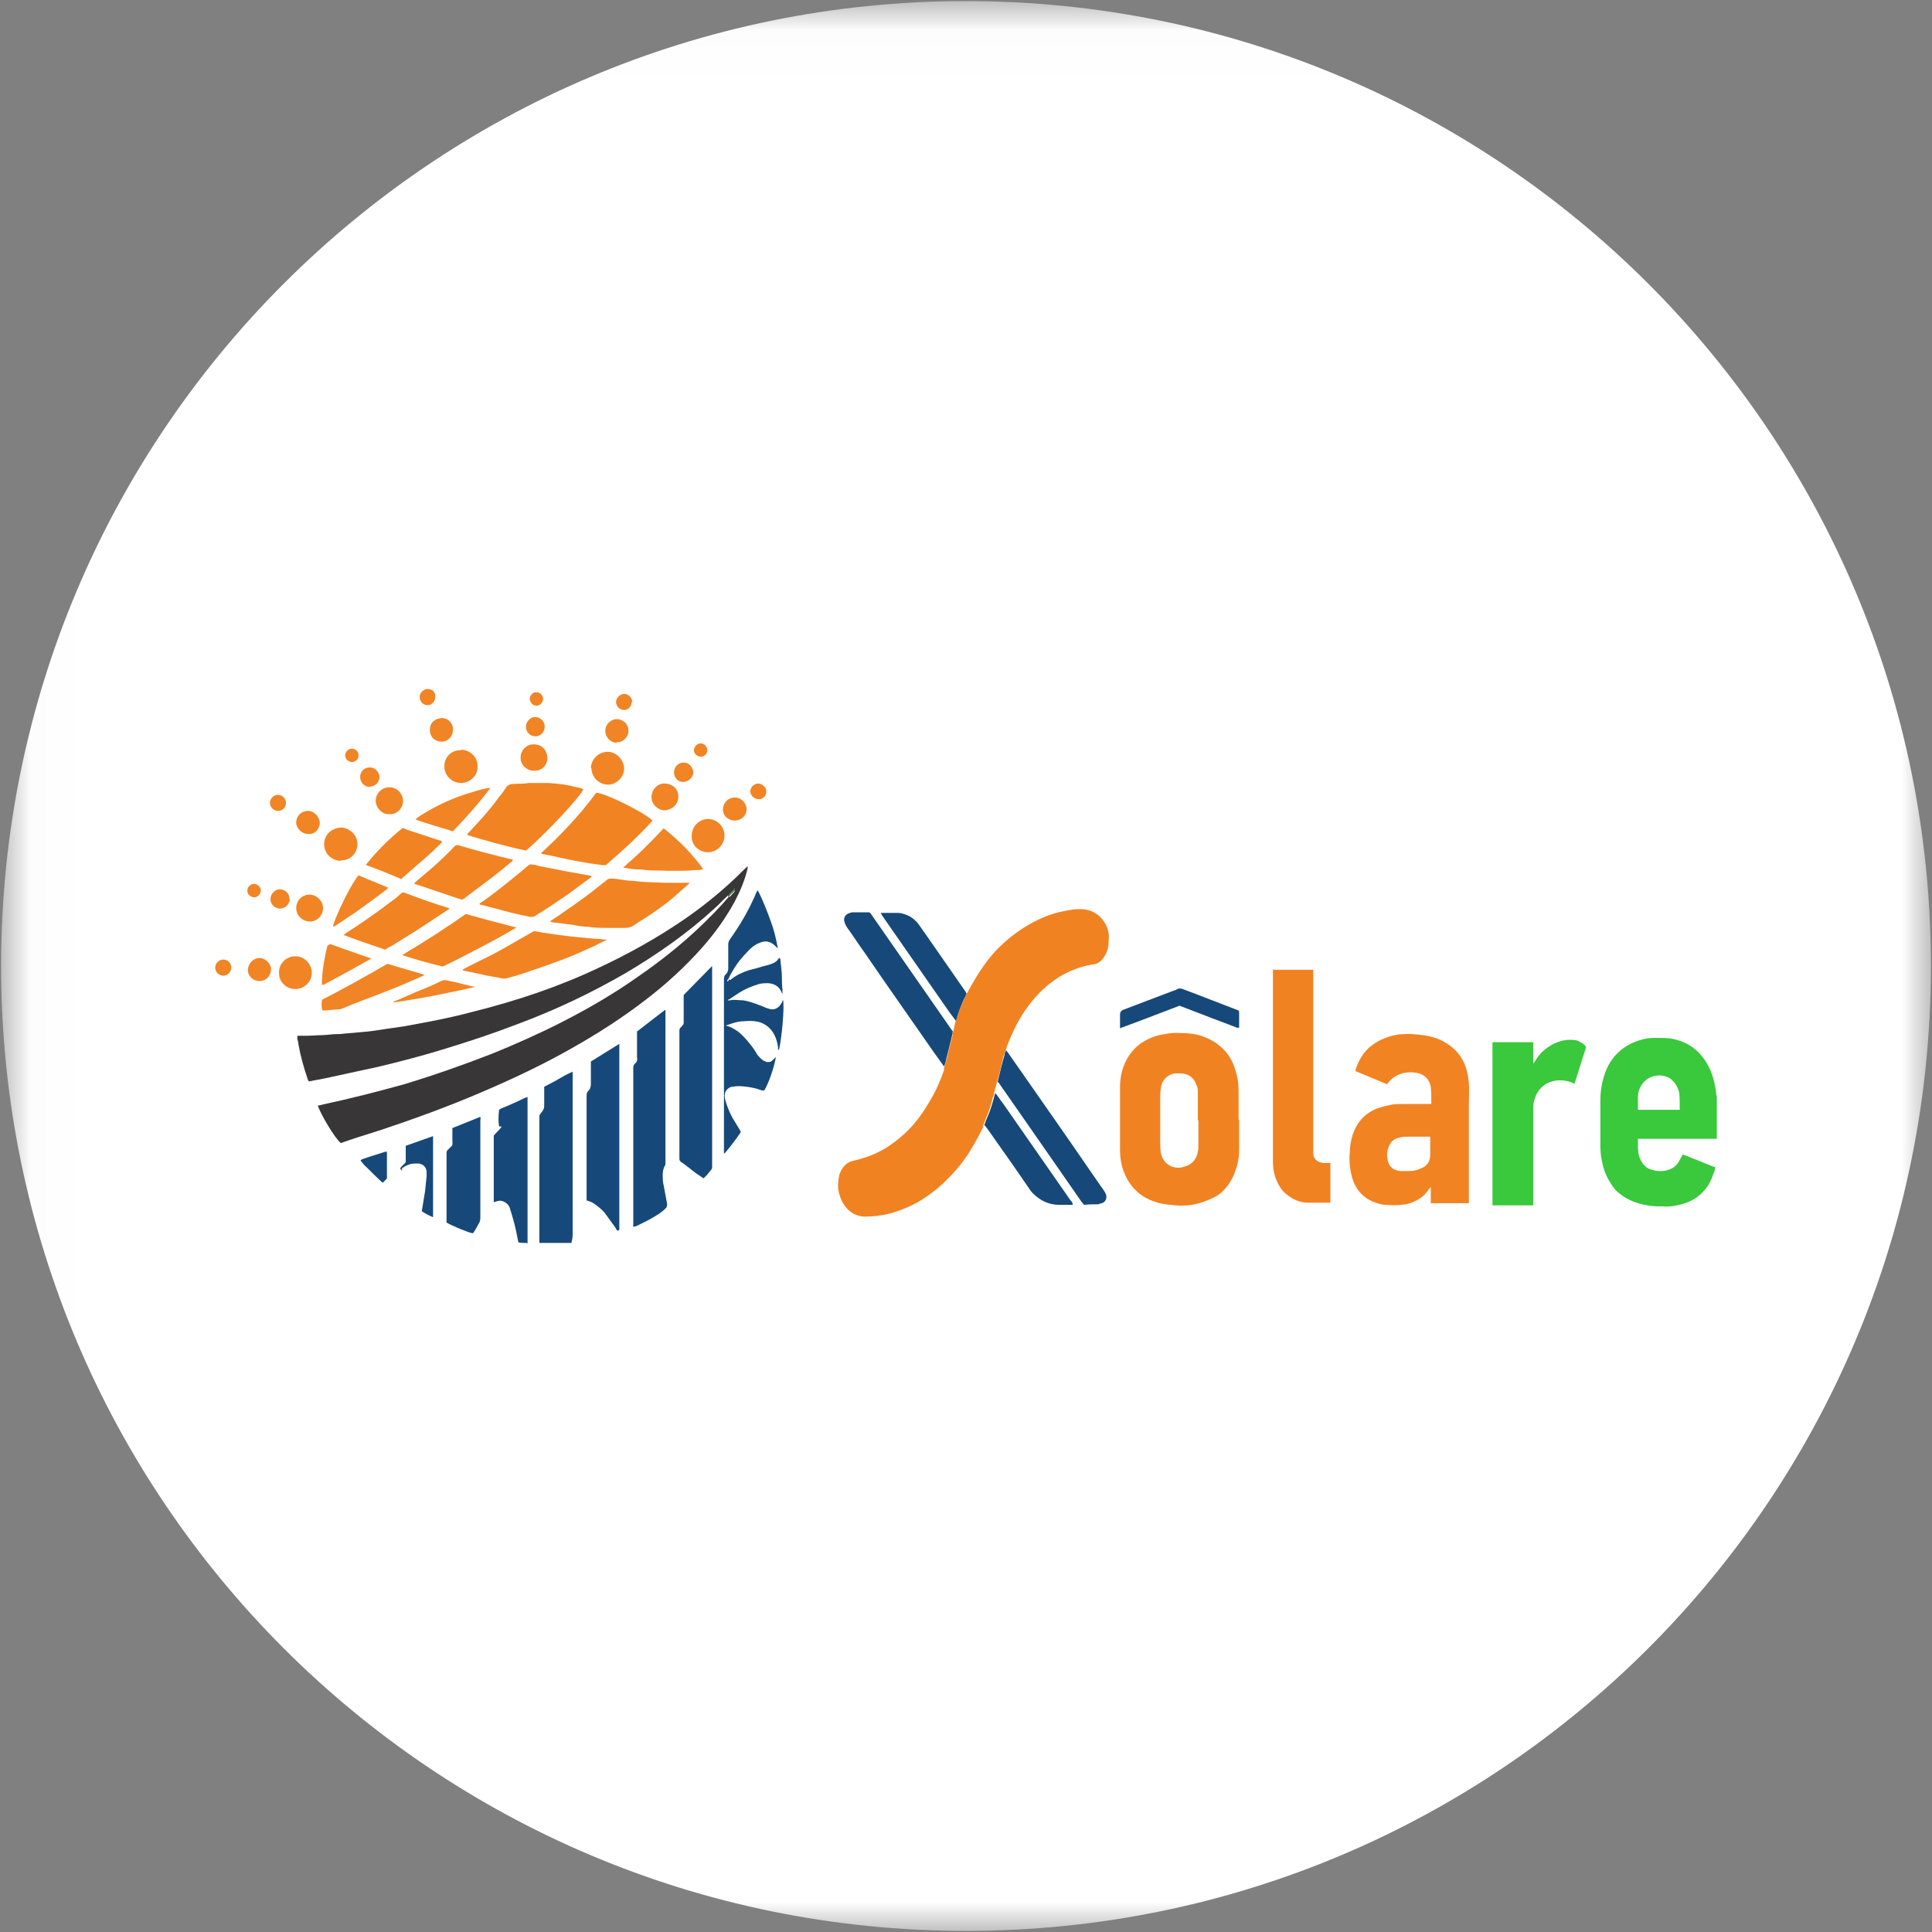 <svg width="32" height="32" viewBox="0 0 32 32" fill="none" xmlns="http://www.w3.org/2000/svg">
<rect x="0" y="0" width="32" height="32" fill="#808080" stroke="none"/>
<g clip-path="url(#clip0_2737_124164)">
<mask id="mask0_2737_124164" style="mask-type:luminance" maskUnits="userSpaceOnUse" x="0" y="0" width="32" height="32">
<path d="M31.991 0.018H0.018V31.991H31.991V0.018Z" fill="white"/>
</mask>
<g mask="url(#mask0_2737_124164)">
<path d="M16 31.982C24.826 31.982 31.982 24.827 31.982 16C31.982 7.173 24.826 0.018 16 0.018C7.173 0.018 0.018 7.173 0.018 16C0.018 24.827 7.173 31.982 16 31.982Z" fill="white"/>
<path d="M27.822 18.382C27.822 18.285 27.822 18.196 27.814 18.107C27.796 18.018 27.751 17.938 27.68 17.876C27.556 17.778 27.316 17.787 27.2 17.956C27.147 18.027 27.129 18.107 27.129 18.196C27.129 18.249 27.129 18.293 27.129 18.347C27.129 18.356 27.129 18.373 27.129 18.382H27.822ZM28.436 18.862C28.436 18.862 28.391 18.862 28.365 18.862C27.974 18.862 27.591 18.862 27.2 18.862H27.129C27.129 18.862 27.129 18.889 27.129 18.898C27.129 18.969 27.129 19.031 27.138 19.102C27.147 19.165 27.174 19.218 27.209 19.271C27.236 19.307 27.271 19.342 27.316 19.36C27.431 19.404 27.538 19.413 27.654 19.369C27.725 19.342 27.778 19.298 27.814 19.227C27.831 19.191 27.849 19.165 27.867 19.129C27.876 19.129 27.885 19.129 27.893 19.129C28.053 19.191 28.222 19.262 28.382 19.325C28.382 19.325 28.4 19.325 28.409 19.333C28.409 19.378 28.391 19.413 28.373 19.458C28.338 19.564 28.285 19.662 28.205 19.742C28.107 19.849 27.982 19.911 27.849 19.947C27.751 19.973 27.654 19.991 27.556 19.982C27.467 19.982 27.378 19.982 27.289 19.965C27.129 19.938 26.969 19.884 26.836 19.778C26.773 19.733 26.72 19.671 26.685 19.609C26.605 19.493 26.56 19.369 26.534 19.236C26.516 19.156 26.507 19.067 26.507 18.987C26.507 18.729 26.507 18.48 26.507 18.222C26.507 18.098 26.525 17.965 26.56 17.849C26.613 17.662 26.702 17.511 26.854 17.387C26.942 17.316 27.049 17.262 27.165 17.227C27.245 17.2 27.325 17.191 27.413 17.191C27.502 17.191 27.582 17.191 27.671 17.2C27.885 17.236 28.062 17.333 28.196 17.502C28.302 17.636 28.365 17.787 28.4 17.956C28.409 18.018 28.427 18.08 28.427 18.142C28.427 18.142 28.427 18.142 28.436 18.151V18.845V18.862Z" fill="#3AC83C"/>
<path d="M12.063 14.827C11.983 14.898 11.912 14.978 11.832 15.049C11.387 15.458 10.889 15.805 10.365 16.116C9.796 16.445 9.2 16.729 8.578 16.96C8.187 17.111 7.787 17.244 7.378 17.369C7.005 17.485 6.631 17.582 6.258 17.671C5.974 17.733 5.68 17.796 5.396 17.858C5.307 17.876 5.209 17.893 5.12 17.911C5.103 17.902 5.103 17.884 5.094 17.867C5.031 17.68 4.978 17.493 4.943 17.298C4.943 17.271 4.934 17.236 4.925 17.209C4.925 17.191 4.925 17.173 4.925 17.156H4.943C5.049 17.156 5.156 17.156 5.263 17.147C5.351 17.147 5.449 17.138 5.538 17.129C5.591 17.129 5.645 17.129 5.698 17.12C5.796 17.111 5.903 17.102 6.009 17.093C6.125 17.084 6.24 17.067 6.347 17.049C6.471 17.031 6.587 17.013 6.711 16.996C6.854 16.969 6.996 16.942 7.138 16.916C7.369 16.871 7.609 16.818 7.84 16.756C8.551 16.578 9.245 16.347 9.903 16.036C10.4 15.805 10.88 15.538 11.334 15.227C11.618 15.031 11.885 14.818 12.143 14.578C12.214 14.516 12.276 14.444 12.347 14.382C12.356 14.373 12.365 14.364 12.383 14.347C12.383 14.364 12.383 14.373 12.383 14.382C12.338 14.578 12.258 14.764 12.169 14.933C12.018 15.209 11.84 15.458 11.627 15.698C11.343 16.018 11.031 16.302 10.694 16.56C10.303 16.862 9.885 17.129 9.458 17.369C8.987 17.636 8.498 17.867 8 18.08C7.423 18.329 6.836 18.542 6.24 18.738C6.045 18.8 5.84 18.862 5.645 18.933C5.538 18.845 5.307 18.445 5.263 18.311C5.289 18.311 5.325 18.302 5.351 18.293C5.805 18.196 6.258 18.08 6.703 17.956C7.2 17.805 7.68 17.636 8.16 17.449C8.551 17.289 8.934 17.12 9.316 16.924C9.751 16.702 10.178 16.453 10.578 16.169C10.925 15.929 11.254 15.671 11.565 15.378C11.743 15.209 11.912 15.04 12.072 14.853C12.072 14.853 12.08 14.853 12.089 14.853C12.116 14.827 12.143 14.791 12.169 14.764C12.169 14.764 12.169 14.764 12.169 14.747C12.134 14.791 12.089 14.818 12.063 14.862" fill="#393637"/>
<path d="M16.302 18.64C16.302 18.64 16.276 18.684 16.267 18.702C16.204 18.836 16.124 18.969 16.044 19.102C15.973 19.209 15.893 19.316 15.804 19.413C15.653 19.582 15.484 19.733 15.289 19.858C15.111 19.973 14.915 20.053 14.711 20.107C14.587 20.133 14.453 20.151 14.329 20.151C14.195 20.151 14.08 20.089 14 19.982C13.938 19.902 13.902 19.805 13.884 19.698C13.876 19.618 13.884 19.538 13.902 19.458C13.929 19.378 13.973 19.307 14.044 19.262C14.08 19.236 14.124 19.227 14.169 19.218C14.311 19.182 14.444 19.138 14.578 19.067C14.702 19.005 14.809 18.924 14.915 18.836C15.12 18.667 15.271 18.462 15.404 18.231C15.502 18.071 15.573 17.902 15.636 17.724C15.636 17.716 15.636 17.698 15.636 17.689C15.636 17.689 15.636 17.671 15.644 17.671C15.653 17.627 15.671 17.582 15.68 17.538C15.716 17.404 15.742 17.271 15.778 17.147C15.778 17.138 15.778 17.129 15.778 17.12C15.778 17.102 15.796 17.076 15.796 17.058C15.804 17.013 15.813 16.978 15.822 16.933C15.822 16.933 15.822 16.916 15.831 16.916C15.867 16.782 15.92 16.649 15.982 16.524C15.982 16.507 15.991 16.498 16 16.48C16.027 16.427 16.062 16.373 16.089 16.32C16.204 16.116 16.329 15.929 16.489 15.751C16.702 15.529 16.942 15.351 17.227 15.218C17.36 15.156 17.502 15.111 17.653 15.085C17.733 15.067 17.813 15.058 17.893 15.058C18.08 15.058 18.222 15.147 18.311 15.307C18.355 15.387 18.373 15.476 18.364 15.565C18.364 15.662 18.347 15.76 18.293 15.84C18.249 15.911 18.195 15.964 18.107 15.973C18.071 15.973 18.035 15.991 18.009 15.991C17.733 16.053 17.493 16.187 17.28 16.382C17.111 16.542 16.969 16.729 16.853 16.942C16.782 17.076 16.72 17.218 16.667 17.36C16.667 17.378 16.658 17.396 16.649 17.422C16.64 17.449 16.631 17.467 16.622 17.493C16.587 17.645 16.551 17.796 16.507 17.947C16.489 18.009 16.471 18.071 16.462 18.133C16.462 18.151 16.453 18.16 16.444 18.178C16.418 18.302 16.373 18.427 16.32 18.551C16.302 18.587 16.293 18.622 16.276 18.667" fill="#F18222"/>
<path d="M19.84 18.551C19.84 18.4 19.84 18.258 19.84 18.107C19.84 18.053 19.84 18.009 19.813 17.965C19.786 17.876 19.724 17.813 19.626 17.787C19.582 17.778 19.529 17.778 19.484 17.778C19.369 17.778 19.253 17.876 19.235 17.982C19.226 18.036 19.217 18.089 19.217 18.142C19.217 18.4 19.217 18.649 19.217 18.907C19.217 18.969 19.217 19.022 19.226 19.084C19.244 19.2 19.306 19.28 19.413 19.325C19.475 19.342 19.537 19.351 19.609 19.325C19.724 19.298 19.795 19.227 19.831 19.12C19.84 19.076 19.849 19.04 19.849 18.996C19.849 18.853 19.849 18.711 19.849 18.56M20.524 18.551C20.524 18.711 20.524 18.88 20.524 19.04C20.524 19.156 20.506 19.28 20.462 19.387C20.426 19.502 20.364 19.609 20.284 19.698C20.24 19.742 20.195 19.787 20.142 19.813C20.017 19.884 19.884 19.929 19.742 19.956C19.626 19.973 19.511 19.973 19.395 19.956C19.235 19.947 19.075 19.902 18.933 19.813C18.782 19.716 18.675 19.573 18.613 19.404C18.569 19.289 18.551 19.173 18.551 19.049C18.551 18.702 18.551 18.356 18.551 18.009C18.551 17.867 18.577 17.724 18.64 17.591C18.702 17.458 18.8 17.342 18.924 17.262C19.04 17.191 19.155 17.147 19.289 17.129C19.377 17.111 19.475 17.102 19.564 17.111C19.697 17.111 19.84 17.129 19.964 17.182C20.053 17.218 20.133 17.262 20.204 17.325C20.337 17.431 20.417 17.573 20.462 17.724C20.48 17.787 20.497 17.849 20.506 17.92C20.515 17.991 20.515 18.062 20.515 18.133C20.515 18.267 20.515 18.409 20.515 18.542L20.524 18.551Z" fill="#F18222"/>
<path d="M23.707 18.827C23.707 18.827 23.671 18.827 23.653 18.827C23.547 18.827 23.449 18.827 23.342 18.827C23.298 18.827 23.244 18.827 23.2 18.836C23.129 18.853 23.058 18.88 23.022 18.951C22.969 19.049 22.96 19.147 22.995 19.253C23.004 19.298 23.04 19.333 23.076 19.36C23.111 19.378 23.155 19.396 23.2 19.396C23.253 19.396 23.307 19.396 23.351 19.396C23.413 19.396 23.484 19.378 23.538 19.351C23.636 19.316 23.689 19.236 23.689 19.129C23.689 19.022 23.689 18.924 23.689 18.809M23.707 18.293C23.707 18.187 23.707 18.098 23.698 18C23.671 17.867 23.591 17.796 23.467 17.769C23.44 17.769 23.413 17.76 23.378 17.76C23.227 17.76 23.102 17.805 23.004 17.92C22.995 17.929 22.987 17.947 22.978 17.956C22.978 17.956 22.978 17.956 22.969 17.956C22.8 17.884 22.622 17.813 22.453 17.742C22.453 17.733 22.453 17.724 22.453 17.716C22.498 17.582 22.56 17.467 22.658 17.369C22.764 17.271 22.88 17.209 23.022 17.165C23.093 17.147 23.164 17.129 23.235 17.129C23.289 17.129 23.342 17.12 23.404 17.129C23.547 17.138 23.689 17.156 23.822 17.209C24.053 17.307 24.213 17.467 24.284 17.698C24.311 17.778 24.32 17.858 24.329 17.938C24.338 18.053 24.329 18.169 24.329 18.285C24.329 18.809 24.329 19.333 24.329 19.858V19.929C24.329 19.929 24.311 19.929 24.293 19.929C24.107 19.929 23.911 19.929 23.724 19.929C23.724 19.929 23.707 19.929 23.698 19.929C23.698 19.902 23.698 19.867 23.698 19.84C23.698 19.813 23.698 19.787 23.698 19.76V19.662C23.698 19.662 23.68 19.68 23.671 19.689C23.618 19.778 23.538 19.849 23.44 19.893C23.387 19.92 23.333 19.938 23.28 19.947C23.173 19.965 23.067 19.965 22.96 19.956C22.88 19.956 22.809 19.929 22.738 19.902C22.587 19.84 22.48 19.724 22.418 19.573C22.382 19.476 22.364 19.378 22.355 19.28C22.355 19.227 22.347 19.173 22.355 19.12C22.355 19.005 22.373 18.889 22.409 18.782C22.48 18.578 22.613 18.436 22.818 18.356C22.898 18.329 22.978 18.311 23.067 18.293C23.147 18.285 23.227 18.285 23.316 18.285C23.422 18.285 23.529 18.285 23.636 18.285H23.707V18.293Z" fill="#F18322"/>
<path d="M21.075 16.062C21.306 16.062 21.529 16.062 21.751 16.062C21.751 16.08 21.751 16.089 21.751 16.098C21.751 16.116 21.751 16.133 21.751 16.151C21.751 17.102 21.751 18.053 21.751 19.005C21.751 19.031 21.751 19.058 21.751 19.093C21.751 19.2 21.822 19.253 21.92 19.262C21.937 19.262 21.955 19.262 21.973 19.262C21.991 19.262 22.009 19.262 22.026 19.262C22.026 19.262 22.026 19.262 22.035 19.262C22.035 19.476 22.035 19.689 22.035 19.902C22.035 19.902 22.035 19.911 22.035 19.92C22.026 19.92 22.017 19.92 22.009 19.92C21.893 19.92 21.786 19.92 21.671 19.92C21.555 19.92 21.448 19.885 21.351 19.813C21.253 19.751 21.191 19.662 21.146 19.556C21.102 19.458 21.084 19.351 21.084 19.236C21.084 19.2 21.084 19.173 21.084 19.138V16.045L21.075 16.062Z" fill="#F18222"/>
<path d="M25.395 19.965C25.164 19.965 24.942 19.965 24.72 19.965C24.72 19.947 24.72 19.947 24.72 19.938C24.72 19.049 24.72 18.151 24.72 17.262C24.729 17.262 24.738 17.262 24.746 17.262C24.951 17.262 25.164 17.262 25.369 17.262C25.369 17.262 25.386 17.262 25.395 17.262C25.395 17.378 25.395 17.493 25.395 17.618C25.404 17.6 25.413 17.591 25.422 17.582C25.484 17.476 25.564 17.387 25.671 17.325C25.795 17.245 25.938 17.209 26.08 17.227C26.115 17.227 26.151 17.245 26.177 17.262C26.213 17.28 26.24 17.298 26.266 17.333C26.266 17.342 26.266 17.351 26.266 17.36C26.204 17.556 26.142 17.751 26.08 17.947C26.08 17.947 26.08 17.947 26.071 17.947C26 17.911 25.92 17.893 25.84 17.893C25.76 17.893 25.689 17.911 25.617 17.947C25.529 18 25.466 18.071 25.431 18.169C25.404 18.231 25.395 18.302 25.395 18.365C25.395 18.4 25.395 18.436 25.395 18.471V19.956V19.965Z" fill="#3AC83C"/>
<path d="M12.089 16.231C12.089 16.231 12.107 16.231 12.107 16.222C12.196 16.151 12.293 16.107 12.4 16.071C12.471 16.053 12.542 16.036 12.622 16.009C12.684 15.991 12.747 15.982 12.8 15.956C12.845 15.938 12.88 15.911 12.907 15.858C12.907 15.876 12.916 15.876 12.925 15.884C12.933 15.991 12.951 16.089 12.951 16.196C12.951 16.258 12.951 16.329 12.96 16.391C12.96 16.409 12.96 16.427 12.96 16.462C12.942 16.436 12.942 16.427 12.933 16.409C12.889 16.329 12.818 16.293 12.729 16.285C12.667 16.285 12.613 16.285 12.56 16.302C12.444 16.338 12.338 16.382 12.24 16.445C12.187 16.48 12.133 16.516 12.08 16.551C12.08 16.551 12.062 16.551 12.053 16.569C12.071 16.569 12.08 16.569 12.089 16.569C12.16 16.551 12.24 16.569 12.311 16.569C12.427 16.587 12.533 16.631 12.649 16.676C12.684 16.693 12.711 16.702 12.747 16.711C12.809 16.729 12.862 16.711 12.907 16.667C12.933 16.64 12.951 16.605 12.969 16.56C12.996 16.676 12.951 17.165 12.907 17.369C12.907 17.369 12.907 17.378 12.889 17.396C12.889 17.316 12.871 17.253 12.845 17.182C12.791 17.049 12.693 16.96 12.56 16.924C12.48 16.907 12.4 16.907 12.311 16.916C12.213 16.916 12.124 16.951 12.018 16.987C12.036 16.987 12.044 16.996 12.053 16.996C12.116 17.013 12.169 17.049 12.222 17.084C12.302 17.147 12.364 17.218 12.427 17.298C12.471 17.351 12.507 17.404 12.542 17.467C12.569 17.502 12.604 17.538 12.64 17.564C12.658 17.573 12.676 17.582 12.702 17.591C12.738 17.591 12.773 17.591 12.8 17.556C12.818 17.538 12.845 17.52 12.853 17.502C12.818 17.698 12.729 17.947 12.658 18.062C12.64 18.062 12.613 18.062 12.596 18.053C12.524 18.027 12.444 18.009 12.364 18C12.293 17.991 12.213 17.982 12.142 18C12.133 18 12.124 18 12.116 18C12.009 18.036 11.991 18.125 12.009 18.204C12.036 18.311 12.08 18.418 12.133 18.516C12.178 18.587 12.222 18.667 12.267 18.738C12.267 18.738 12.267 18.747 12.267 18.756C12.222 18.827 12.036 19.076 11.991 19.111C11.991 19.093 11.991 19.076 11.991 19.058C11.991 18.8 11.991 18.542 11.991 18.285V17.093C11.991 16.809 11.991 16.516 11.991 16.231C11.991 16.196 11.991 16.16 12.027 16.133C12.053 16.107 12.062 16.071 12.062 16.036C12.062 15.902 12.062 15.778 12.062 15.645C12.062 15.609 12.071 15.582 12.098 15.547C12.249 15.333 12.382 15.111 12.489 14.871C12.507 14.836 12.516 14.8 12.533 14.773C12.533 14.773 12.542 14.756 12.551 14.747C12.64 14.916 12.702 15.085 12.764 15.253C12.818 15.396 12.853 15.538 12.88 15.689C12.88 15.689 12.88 15.698 12.88 15.707C12.862 15.689 12.853 15.68 12.836 15.662C12.756 15.591 12.676 15.573 12.578 15.618C12.507 15.645 12.453 15.689 12.4 15.742C12.347 15.796 12.293 15.858 12.249 15.911C12.187 15.991 12.133 16.08 12.08 16.178C12.08 16.178 12.08 16.196 12.071 16.204C12.053 16.222 12.044 16.24 12.044 16.258C12.062 16.249 12.08 16.231 12.08 16.213" fill="#164979"/>
<path d="M10.551 17.085C10.711 16.96 10.862 16.845 11.013 16.729C11.031 16.729 11.022 16.747 11.022 16.756C11.022 16.773 11.022 16.791 11.022 16.809V19.218C11.022 19.218 11.022 19.245 11.022 19.262C11.022 19.28 11.022 19.289 11.013 19.307C10.986 19.351 10.977 19.405 10.977 19.458C10.977 19.52 10.977 19.582 10.995 19.645C11.013 19.742 11.031 19.84 11.049 19.938C11.049 19.973 11.049 19.991 11.022 20.018C10.995 20.045 10.96 20.071 10.924 20.098C10.817 20.169 10.702 20.231 10.586 20.285C10.56 20.302 10.533 20.311 10.497 20.32C10.48 20.32 10.489 20.302 10.489 20.293C10.489 20.276 10.489 20.267 10.489 20.249V17.716C10.489 17.716 10.489 17.707 10.489 17.698C10.489 17.671 10.489 17.645 10.515 17.618C10.551 17.591 10.56 17.556 10.551 17.511C10.551 17.396 10.551 17.289 10.551 17.173V17.111" fill="#164979"/>
<path d="M11.644 19.511C11.564 19.458 11.484 19.405 11.413 19.342C11.404 19.334 11.386 19.325 11.377 19.316C11.351 19.298 11.324 19.271 11.289 19.253C11.262 19.236 11.253 19.218 11.253 19.191C11.253 19.191 11.253 19.174 11.253 19.165C11.253 18.48 11.253 17.796 11.253 17.102C11.253 17.102 11.253 17.093 11.253 17.085C11.253 17.058 11.253 17.031 11.28 17.014C11.333 16.951 11.324 16.969 11.324 16.889C11.324 16.756 11.324 16.613 11.324 16.48C11.484 16.32 11.635 16.16 11.795 16C11.795 16 11.795 16.009 11.795 16.018C11.795 16.036 11.795 16.053 11.795 16.071V19.271C11.795 19.271 11.795 19.307 11.795 19.325C11.795 19.342 11.795 19.36 11.777 19.378C11.733 19.431 11.697 19.485 11.644 19.52" fill="#164979"/>
<path d="M9.467 20.587C9.289 20.587 9.111 20.587 8.934 20.587C8.934 20.569 8.934 20.56 8.934 20.551C8.934 20.489 8.934 20.436 8.934 20.373V18.542C8.934 18.542 8.934 18.516 8.934 18.498C8.934 18.48 8.934 18.462 8.951 18.453C8.951 18.453 8.951 18.445 8.96 18.436C9.014 18.365 9.014 18.365 9.014 18.276C9.014 18.205 9.014 18.125 9.014 18.053C9.014 18.036 9.014 18.018 9.014 18C9.094 17.956 9.174 17.92 9.245 17.876C9.325 17.831 9.396 17.787 9.485 17.751C9.485 17.778 9.485 17.796 9.485 17.805C9.485 18.676 9.485 19.547 9.485 20.409C9.485 20.462 9.485 20.516 9.467 20.569" fill="#164979"/>
<path d="M9.787 17.582C9.947 17.485 10.098 17.387 10.258 17.289C10.258 17.316 10.258 17.333 10.258 17.36C10.258 17.618 10.258 17.867 10.258 18.125C10.258 18.853 10.258 19.582 10.258 20.311C10.258 20.329 10.258 20.347 10.258 20.364C10.258 20.364 10.249 20.382 10.24 20.382H10.223C10.214 20.373 10.205 20.356 10.196 20.338C10.143 20.267 10.089 20.187 10.036 20.116C10 20.062 9.947 20.018 9.902 19.982C9.849 19.938 9.796 19.902 9.716 19.884C9.716 19.876 9.716 19.858 9.716 19.849C9.716 19.28 9.716 18.72 9.716 18.151C9.716 18.125 9.716 18.098 9.742 18.071C9.778 18.036 9.787 18 9.787 17.947C9.787 17.831 9.787 17.707 9.787 17.582Z" fill="#164979"/>
<path d="M9.662 13.076C9.573 13.245 8.987 13.858 8.711 14.089C8.382 14.018 8.062 13.929 7.742 13.831C7.742 13.813 7.742 13.805 7.751 13.805C7.813 13.733 7.884 13.662 7.947 13.591C8.062 13.467 8.169 13.333 8.267 13.2C8.311 13.147 8.356 13.085 8.391 13.031C8.409 13.005 8.436 12.996 8.471 12.987C8.569 12.978 8.658 12.987 8.756 12.969C8.862 12.969 8.978 12.969 9.084 12.969C9.236 12.978 9.396 12.996 9.547 13.04C9.573 13.04 9.6 13.049 9.627 13.058C9.636 13.058 9.644 13.067 9.662 13.076Z" fill="#F18322"/>
<path d="M15.777 17.093C15.777 17.093 15.777 17.111 15.777 17.12C15.742 17.253 15.715 17.387 15.68 17.511C15.671 17.556 15.662 17.6 15.644 17.645C15.644 17.645 15.644 17.662 15.635 17.662C15.582 17.591 15.528 17.511 15.475 17.44C15.093 16.889 14.702 16.338 14.32 15.778C14.222 15.645 14.133 15.502 14.035 15.369C14.017 15.342 14 15.316 13.991 15.28C13.964 15.218 13.991 15.156 14.053 15.129C14.071 15.129 14.088 15.111 14.115 15.111C14.204 15.111 14.293 15.111 14.382 15.111C14.4 15.111 14.409 15.111 14.426 15.138C14.453 15.173 14.48 15.218 14.506 15.253C14.871 15.778 15.244 16.311 15.608 16.836C15.662 16.916 15.715 16.987 15.768 17.067C15.768 17.067 15.777 17.076 15.786 17.084" fill="#164979"/>
<path d="M10.809 13.591C10.569 13.858 10.302 14.098 10.036 14.329C10.018 14.329 9.991 14.329 9.973 14.329C9.84 14.311 9.716 14.293 9.582 14.267C9.467 14.249 9.351 14.222 9.236 14.196C9.164 14.178 9.093 14.169 9.022 14.151C9.004 14.151 8.987 14.151 8.96 14.133C9.298 13.822 9.609 13.493 9.876 13.129C10.053 13.147 10.649 13.449 10.8 13.582" fill="#F18322"/>
<path d="M16.524 17.92C16.56 17.769 16.596 17.618 16.64 17.467C16.64 17.44 16.658 17.413 16.667 17.396C16.747 17.511 16.835 17.636 16.916 17.751C17.298 18.302 17.689 18.853 18.071 19.413C18.142 19.511 18.204 19.609 18.276 19.707C18.293 19.733 18.311 19.76 18.32 19.787C18.338 19.849 18.311 19.911 18.249 19.929C18.231 19.929 18.204 19.947 18.187 19.947C18.107 19.947 18.035 19.947 17.956 19.956C17.938 19.938 17.929 19.92 17.911 19.902C17.671 19.556 17.422 19.2 17.182 18.853C16.969 18.551 16.764 18.249 16.551 17.947C16.551 17.938 16.533 17.929 16.524 17.92Z" fill="#164979"/>
<path d="M9.12 15.253C9.2 15.2 9.271 15.156 9.342 15.102C9.565 14.951 9.787 14.791 9.991 14.622C10.009 14.613 10.027 14.596 10.036 14.587C10.071 14.551 10.107 14.551 10.151 14.551C10.24 14.56 10.329 14.578 10.418 14.587C10.48 14.587 10.551 14.596 10.614 14.604C10.738 14.613 10.862 14.613 10.987 14.622C11.067 14.622 11.147 14.622 11.218 14.622C11.271 14.622 11.325 14.622 11.387 14.622C11.396 14.622 11.405 14.622 11.422 14.622C11.405 14.64 11.405 14.649 11.387 14.658C11.307 14.729 11.227 14.8 11.147 14.871C10.996 14.996 10.836 15.111 10.667 15.218C10.605 15.253 10.542 15.298 10.489 15.333C10.445 15.36 10.4 15.369 10.347 15.369C10.276 15.369 10.214 15.369 10.142 15.369C10.116 15.369 10.089 15.369 10.062 15.369C9.956 15.369 9.849 15.369 9.751 15.351C9.662 15.351 9.565 15.333 9.476 15.316C9.378 15.307 9.28 15.289 9.174 15.28C9.156 15.28 9.138 15.271 9.111 15.262" fill="#F18322"/>
<path d="M8.72 20.587C8.676 20.587 8.631 20.587 8.587 20.578C8.569 20.507 8.56 20.436 8.542 20.364C8.516 20.24 8.48 20.125 8.444 20.009C8.427 19.938 8.32 19.867 8.249 19.893C8.222 19.893 8.204 19.911 8.178 19.911C8.178 19.893 8.178 19.876 8.178 19.858C8.178 19.511 8.178 19.156 8.178 18.809C8.222 18.756 8.276 18.711 8.311 18.658C8.293 18.658 8.276 18.658 8.267 18.658C8.258 18.613 8.249 18.516 8.267 18.382C8.311 18.347 8.364 18.338 8.418 18.311C8.471 18.285 8.524 18.267 8.578 18.24C8.631 18.213 8.684 18.187 8.738 18.169C8.738 18.178 8.738 18.187 8.738 18.187C8.738 18.978 8.738 19.778 8.738 20.569C8.738 20.569 8.738 20.578 8.738 20.596" fill="#164979"/>
<path d="M7.493 18.684C7.644 18.622 7.804 18.56 7.956 18.498C7.964 18.524 7.956 18.542 7.956 18.56C7.956 18.747 7.956 18.924 7.956 19.111C7.956 19.458 7.956 19.796 7.956 20.142C7.956 20.187 7.956 20.231 7.929 20.267C7.902 20.311 7.884 20.356 7.858 20.391C7.858 20.4 7.84 20.418 7.831 20.427C7.76 20.418 7.484 20.302 7.396 20.249C7.396 20.24 7.396 20.222 7.396 20.213C7.396 19.849 7.396 19.476 7.396 19.111C7.396 19.076 7.396 19.058 7.431 19.031C7.511 18.951 7.493 18.987 7.493 18.871C7.493 18.818 7.493 18.773 7.493 18.72C7.493 18.711 7.493 18.693 7.493 18.684Z" fill="#164979"/>
<path d="M16.302 18.64C16.302 18.64 16.328 18.56 16.346 18.524C16.399 18.409 16.435 18.285 16.471 18.151C16.471 18.133 16.48 18.125 16.488 18.107C16.533 18.16 16.568 18.222 16.613 18.276C16.986 18.809 17.36 19.351 17.733 19.884C17.751 19.902 17.768 19.92 17.768 19.956C17.759 19.956 17.742 19.956 17.733 19.956C17.671 19.956 17.608 19.956 17.546 19.956C17.368 19.956 17.226 19.884 17.102 19.76C17.084 19.742 17.066 19.716 17.048 19.689C16.871 19.431 16.693 19.173 16.515 18.924C16.444 18.827 16.382 18.729 16.311 18.64" fill="#164979"/>
<path d="M8.853 15.422C8.987 15.449 9.12 15.467 9.253 15.485C9.387 15.502 9.511 15.52 9.644 15.529C9.778 15.547 9.911 15.547 10.053 15.565C9.982 15.6 9.92 15.627 9.858 15.662C9.698 15.733 9.547 15.805 9.387 15.867C9.111 15.973 8.827 16.071 8.551 16.16C8.507 16.169 8.462 16.187 8.418 16.196C8.373 16.213 8.329 16.213 8.275 16.196C8.169 16.178 8.062 16.16 7.955 16.134C7.867 16.116 7.787 16.098 7.698 16.08C7.689 16.08 7.671 16.08 7.662 16.062C7.671 16.062 7.68 16.045 7.689 16.045C7.822 15.973 7.955 15.911 8.098 15.84C8.204 15.787 8.311 15.725 8.409 15.671C8.551 15.591 8.684 15.511 8.827 15.431C8.844 15.431 8.853 15.414 8.862 15.414" fill="#F18322"/>
<path d="M7.929 14.978C7.929 14.978 7.982 14.933 8.018 14.916C8.178 14.8 8.338 14.676 8.489 14.551C8.578 14.48 8.666 14.409 8.746 14.338C8.764 14.32 8.791 14.311 8.818 14.32C8.862 14.32 8.898 14.338 8.942 14.347C9.075 14.373 9.218 14.4 9.351 14.427C9.502 14.453 9.644 14.48 9.795 14.507C9.795 14.516 9.795 14.524 9.786 14.533C9.653 14.631 9.52 14.729 9.386 14.827C9.218 14.942 9.049 15.058 8.871 15.165C8.835 15.191 8.8 15.191 8.764 15.182C8.578 15.147 8.4 15.102 8.213 15.049C8.133 15.031 8.053 15.005 7.973 14.987C7.964 14.987 7.955 14.987 7.938 14.969" fill="#F18322"/>
<path d="M6.391 15.733C6.151 15.653 5.92 15.573 5.688 15.485C5.715 15.467 5.742 15.449 5.768 15.431C6.017 15.271 6.257 15.102 6.488 14.925C6.542 14.889 6.595 14.845 6.64 14.8C6.666 14.782 6.684 14.773 6.711 14.791C6.951 14.88 7.191 14.969 7.431 15.04C7.431 15.04 7.431 15.04 7.44 15.04C7.44 15.058 7.44 15.058 7.422 15.067C7.271 15.165 7.128 15.262 6.977 15.36C6.817 15.467 6.648 15.565 6.48 15.671C6.444 15.689 6.408 15.707 6.373 15.733" fill="#F18322"/>
<path d="M6.862 14.631C6.862 14.631 6.889 14.604 6.898 14.596C6.978 14.524 7.058 14.462 7.138 14.391C7.271 14.276 7.405 14.151 7.529 14.018C7.547 14 7.565 13.991 7.591 14C7.894 14.089 8.196 14.169 8.498 14.24C8.498 14.24 8.489 14.258 8.48 14.267C8.374 14.356 8.267 14.444 8.151 14.533C8.009 14.64 7.867 14.747 7.725 14.853C7.662 14.907 7.662 14.907 7.582 14.88C7.351 14.8 7.129 14.729 6.898 14.649C6.88 14.649 6.871 14.64 6.854 14.631" fill="#F18322"/>
<path d="M16.009 16.453C16.009 16.453 16 16.48 15.991 16.498C15.929 16.622 15.876 16.756 15.84 16.889C15.84 16.889 15.84 16.907 15.831 16.907C15.796 16.862 15.76 16.809 15.725 16.765C15.351 16.231 14.978 15.689 14.605 15.156C14.605 15.147 14.596 15.138 14.587 15.12C14.623 15.12 14.649 15.12 14.676 15.12C14.729 15.12 14.783 15.12 14.827 15.12C14.88 15.12 14.925 15.12 14.969 15.138C15.067 15.165 15.138 15.218 15.2 15.289C15.254 15.36 15.298 15.431 15.351 15.502C15.565 15.813 15.787 16.125 16 16.436C16 16.436 16 16.436 16 16.445" fill="#164979"/>
<path d="M6.658 15.822C6.756 15.76 6.845 15.707 6.934 15.653C7.023 15.6 7.112 15.538 7.2 15.485C7.289 15.431 7.369 15.369 7.458 15.316C7.547 15.253 7.627 15.2 7.716 15.138C7.992 15.218 8.267 15.289 8.543 15.36C8.543 15.36 8.543 15.36 8.552 15.36C8.4 15.467 7.618 15.876 7.334 16.009C7.112 15.956 6.889 15.893 6.667 15.822" fill="#F18322"/>
<path d="M18.551 17.04C18.551 17.04 18.551 17.005 18.551 16.996C18.551 16.933 18.551 16.862 18.551 16.8C18.551 16.765 18.569 16.747 18.595 16.729C18.871 16.622 19.137 16.525 19.413 16.418C19.44 16.409 19.475 16.4 19.502 16.382C19.529 16.365 19.564 16.373 19.591 16.382C19.68 16.418 19.76 16.445 19.849 16.48C20.053 16.56 20.266 16.64 20.471 16.72C20.524 16.738 20.524 16.738 20.524 16.791C20.524 16.853 20.524 16.916 20.524 16.978C20.524 16.996 20.524 17.005 20.524 17.022C20.515 17.022 20.497 17.022 20.489 17.022C20.311 16.951 20.133 16.889 19.955 16.818C19.813 16.765 19.68 16.711 19.537 16.658C19.209 16.782 18.889 16.907 18.551 17.031" fill="#164979"/>
<path d="M6.071 14.311C6.249 14.089 6.445 13.893 6.667 13.716C6.685 13.716 6.694 13.716 6.711 13.733C6.898 13.796 7.094 13.858 7.28 13.92C7.298 13.92 7.307 13.929 7.325 13.938C7.316 13.947 7.307 13.956 7.307 13.964C7.2 14.071 7.085 14.178 6.969 14.276C6.88 14.356 6.782 14.436 6.694 14.516C6.685 14.516 6.676 14.533 6.667 14.542C6.649 14.56 6.631 14.56 6.605 14.542C6.436 14.471 6.267 14.4 6.089 14.338C6.089 14.338 6.08 14.338 6.062 14.32" fill="#F18322"/>
<path d="M5.342 16.738C5.324 16.684 5.324 16.649 5.333 16.56C5.697 16.373 6.062 16.169 6.417 15.964C6.622 16.027 6.817 16.08 7.022 16.142C7.022 16.142 7.022 16.151 7.013 16.16C6.924 16.196 6.835 16.24 6.746 16.276C6.586 16.347 6.426 16.409 6.266 16.471C6.08 16.542 5.884 16.613 5.697 16.693C5.662 16.711 5.626 16.72 5.591 16.72C5.511 16.72 5.431 16.738 5.351 16.738" fill="#F18424"/>
<path d="M10.987 13.716C11.236 13.911 11.458 14.133 11.645 14.391C11.618 14.409 11.6 14.409 11.574 14.409C11.351 14.427 11.12 14.427 10.898 14.418C10.809 14.418 10.711 14.418 10.623 14.4C10.596 14.4 10.569 14.4 10.551 14.4C10.48 14.4 10.409 14.382 10.338 14.373C10.338 14.373 10.338 14.373 10.32 14.373C10.374 14.32 10.436 14.267 10.498 14.213C10.551 14.16 10.614 14.107 10.667 14.053C10.72 14 10.774 13.947 10.827 13.893C10.88 13.84 10.934 13.778 10.987 13.725" fill="#F18424"/>
<path d="M8.124 13.049C7.929 13.307 7.724 13.538 7.502 13.769C7.298 13.707 7.084 13.645 6.88 13.573C6.907 13.547 6.933 13.529 6.96 13.511C7.227 13.342 7.511 13.209 7.822 13.12C7.92 13.093 8.009 13.058 8.124 13.049Z" fill="#F18424"/>
<path d="M7.173 20.16C7.102 20.133 7.04 20.098 6.986 20.062C7.004 19.947 7.022 19.84 7.04 19.733C7.049 19.653 7.058 19.573 7.066 19.485C7.066 19.458 7.066 19.431 7.066 19.404C7.058 19.325 7.004 19.28 6.933 19.271C6.889 19.271 6.844 19.271 6.8 19.28C6.746 19.298 6.702 19.316 6.658 19.351C6.658 19.36 6.658 19.378 6.658 19.396C6.649 19.378 6.64 19.369 6.631 19.36C6.631 19.333 6.658 19.316 6.675 19.298C6.729 19.244 6.72 19.262 6.72 19.182C6.72 19.129 6.72 19.076 6.72 19.013C6.72 19.005 6.72 18.987 6.72 18.978C6.871 18.924 7.022 18.871 7.173 18.818C7.173 18.871 7.173 20.08 7.173 20.169" fill="#164979"/>
<path d="M5.52 15.351C5.52 15.351 5.52 15.325 5.52 15.316C5.618 15.04 5.831 14.622 5.938 14.498C6.098 14.569 6.266 14.631 6.426 14.702C6.426 14.711 6.418 14.72 6.409 14.729C6.231 14.862 6.053 14.996 5.875 15.12C5.769 15.191 5.662 15.262 5.555 15.333C5.538 15.342 5.52 15.351 5.502 15.36" fill="#F18424"/>
<path d="M5.334 16.32C5.325 16.213 5.351 15.956 5.423 15.662C5.431 15.662 5.449 15.645 5.467 15.636C5.538 15.662 5.618 15.689 5.689 15.716C5.769 15.742 5.84 15.769 5.92 15.796C5.991 15.822 6.071 15.849 6.151 15.876C5.885 16.027 5.627 16.169 5.36 16.311C5.36 16.311 5.343 16.311 5.334 16.311" fill="#F18424"/>
<path d="M7.636 12.418C7.769 12.418 7.911 12.524 7.911 12.693C7.911 12.871 7.76 12.969 7.636 12.969C7.494 12.969 7.36 12.853 7.36 12.693C7.36 12.516 7.503 12.418 7.636 12.427" fill="#F18424"/>
<path d="M5.645 14.258C5.52 14.258 5.369 14.16 5.369 13.982C5.369 13.822 5.494 13.716 5.645 13.707C5.769 13.707 5.92 13.813 5.92 13.982C5.92 14.133 5.796 14.258 5.645 14.249" fill="#F18424"/>
<path d="M11.457 13.84C11.457 13.689 11.582 13.565 11.724 13.565C11.875 13.565 12 13.689 12 13.84C12 13.991 11.875 14.116 11.724 14.116C11.573 14.116 11.449 13.991 11.457 13.849" fill="#F18424"/>
<path d="M4.622 16.107C4.614 15.964 4.747 15.831 4.898 15.84C5.049 15.84 5.165 15.973 5.165 16.116C5.165 16.249 5.049 16.382 4.889 16.382C4.747 16.382 4.614 16.267 4.622 16.107Z" fill="#F18424"/>
<path d="M9.787 12.729C9.787 12.578 9.912 12.453 10.063 12.453C10.214 12.453 10.329 12.587 10.338 12.72C10.338 12.898 10.187 12.996 10.072 12.996C9.92 12.996 9.796 12.871 9.796 12.72" fill="#F18424"/>
<path d="M7.867 16.338C7.867 16.338 7.84 16.356 7.831 16.356C7.396 16.453 6.96 16.542 6.507 16.605C6.534 16.578 6.569 16.569 6.596 16.56C6.774 16.48 6.96 16.4 7.138 16.329C7.191 16.302 7.253 16.276 7.307 16.249C7.342 16.231 7.369 16.231 7.405 16.24C7.547 16.267 7.68 16.302 7.822 16.338C7.84 16.338 7.849 16.338 7.876 16.338" fill="#F18424"/>
<path d="M11.013 12.978C11.111 12.978 11.236 13.049 11.236 13.191C11.236 13.334 11.12 13.414 11.013 13.422C10.907 13.422 10.791 13.334 10.791 13.2C10.791 13.085 10.889 12.969 11.013 12.978Z" fill="#F18424"/>
<path d="M6.445 13.485C6.329 13.493 6.223 13.378 6.223 13.262C6.223 13.147 6.32 13.04 6.445 13.04C6.596 13.04 6.676 13.165 6.676 13.271C6.676 13.387 6.569 13.493 6.454 13.485" fill="#F18424"/>
<path d="M8.836 12.765C8.72 12.765 8.614 12.658 8.623 12.542C8.623 12.427 8.729 12.32 8.845 12.329C8.969 12.329 9.058 12.418 9.067 12.551C9.067 12.676 8.969 12.774 8.845 12.765" fill="#F18424"/>
<path d="M5.128 15.262C5.004 15.262 4.906 15.156 4.906 15.04C4.906 14.933 4.986 14.818 5.128 14.818C5.244 14.818 5.351 14.925 5.351 15.04C5.351 15.173 5.235 15.271 5.128 15.262Z" fill="#F18424"/>
<path d="M6.409 19.52C6.409 19.52 6.365 19.565 6.338 19.591C6.24 19.502 6.151 19.413 6.063 19.325C6.027 19.298 6 19.253 5.974 19.227C5.974 19.209 5.991 19.209 6 19.2C6.125 19.156 6.249 19.12 6.383 19.076C6.391 19.076 6.4 19.076 6.409 19.076C6.409 19.076 6.409 19.085 6.409 19.093C6.409 19.236 6.409 19.369 6.409 19.52Z" fill="#164979"/>
<path d="M7.502 12.089C7.502 12.204 7.413 12.284 7.316 12.284C7.2 12.284 7.12 12.204 7.12 12.089C7.12 11.964 7.209 11.902 7.316 11.893C7.431 11.893 7.511 11.991 7.502 12.089Z" fill="#F18424"/>
<path d="M5.102 13.813C4.995 13.813 4.906 13.716 4.906 13.627C4.906 13.502 5.004 13.431 5.102 13.431C5.2 13.431 5.288 13.52 5.297 13.627C5.297 13.716 5.226 13.822 5.111 13.813" fill="#F18424"/>
<path d="M4.107 16.062C4.107 15.964 4.196 15.867 4.294 15.867C4.4 15.867 4.489 15.964 4.489 16.053C4.489 16.142 4.427 16.249 4.294 16.249C4.196 16.249 4.098 16.169 4.107 16.053" fill="#F18424"/>
<path d="M10.213 12.302C10.115 12.302 10.026 12.213 10.026 12.107C10.026 11.982 10.133 11.911 10.213 11.911C10.311 11.911 10.409 11.982 10.409 12.107C10.409 12.204 10.32 12.302 10.213 12.293" fill="#F18424"/>
<path d="M12.169 13.591C12.08 13.591 11.974 13.529 11.974 13.405C11.974 13.298 12.062 13.209 12.169 13.209C12.276 13.209 12.365 13.298 12.365 13.405C12.365 13.511 12.276 13.591 12.169 13.591Z" fill="#F18424"/>
<path d="M11.164 12.791C11.164 12.702 11.235 12.631 11.324 12.631C11.422 12.631 11.475 12.711 11.484 12.791C11.484 12.871 11.404 12.951 11.315 12.951C11.226 12.951 11.164 12.88 11.164 12.791Z" fill="#F18424"/>
<path d="M6.125 13.031C6.036 13.04 5.965 12.951 5.965 12.871C5.965 12.782 6.027 12.711 6.125 12.711C6.214 12.711 6.285 12.791 6.285 12.871C6.285 12.96 6.214 13.022 6.125 13.031Z" fill="#F18424"/>
<path d="M4.8 14.889C4.8 14.978 4.72 15.049 4.64 15.049C4.569 15.049 4.48 14.996 4.48 14.889C4.48 14.809 4.552 14.729 4.632 14.729C4.72 14.729 4.8 14.8 4.792 14.889" fill="#F18424"/>
<path d="M9.022 12.036C9.022 12.124 8.951 12.196 8.871 12.196C8.8 12.196 8.711 12.142 8.711 12.036C8.711 11.956 8.782 11.876 8.862 11.876C8.951 11.876 9.022 11.947 9.022 12.036Z" fill="#F18424"/>
<path d="M4.737 13.298C4.737 13.369 4.684 13.431 4.604 13.431C4.533 13.431 4.471 13.369 4.471 13.298C4.471 13.227 4.533 13.165 4.604 13.165C4.666 13.165 4.737 13.218 4.737 13.298Z" fill="#F18424"/>
<path d="M3.698 16.16C3.627 16.16 3.564 16.098 3.564 16.027C3.564 15.956 3.627 15.893 3.698 15.893C3.778 15.893 3.831 15.956 3.831 16.027C3.831 16.098 3.769 16.16 3.698 16.16Z" fill="#F18424"/>
<path d="M12.56 13.236C12.489 13.236 12.427 13.165 12.427 13.111C12.427 13.031 12.498 12.978 12.56 12.978C12.613 12.978 12.693 13.031 12.693 13.111C12.693 13.191 12.622 13.245 12.56 13.236Z" fill="#F18424"/>
<path d="M10.462 11.627C10.462 11.698 10.409 11.76 10.337 11.76C10.266 11.76 10.204 11.698 10.204 11.627C10.204 11.556 10.275 11.493 10.337 11.493C10.4 11.493 10.471 11.547 10.471 11.627" fill="#F18424"/>
<path d="M7.209 11.547C7.209 11.618 7.147 11.68 7.085 11.68C7.005 11.68 6.951 11.618 6.951 11.538C6.951 11.485 7.013 11.405 7.085 11.413C7.165 11.413 7.218 11.467 7.209 11.547Z" fill="#F18424"/>
<path d="M8.996 11.573C8.996 11.636 8.942 11.689 8.889 11.689C8.827 11.689 8.782 11.636 8.773 11.582C8.773 11.52 8.827 11.458 8.889 11.467C8.951 11.467 8.996 11.52 8.996 11.582" fill="#F18424"/>
<path d="M5.716 12.516C5.716 12.462 5.76 12.4 5.831 12.4C5.885 12.4 5.947 12.453 5.938 12.516C5.938 12.578 5.885 12.622 5.831 12.622C5.769 12.622 5.716 12.569 5.716 12.507" fill="#F18424"/>
<path d="M11.6 12.311C11.662 12.311 11.715 12.364 11.715 12.427C11.715 12.489 11.662 12.533 11.609 12.533C11.546 12.533 11.493 12.48 11.493 12.427C11.493 12.373 11.546 12.311 11.609 12.311" fill="#F18424"/>
<path d="M4.204 14.64C4.266 14.64 4.32 14.693 4.32 14.747C4.32 14.809 4.266 14.862 4.213 14.862C4.151 14.862 4.089 14.809 4.098 14.747C4.098 14.684 4.151 14.64 4.213 14.64" fill="#F18424"/>
<path d="M12.062 14.827C12.062 14.827 12.134 14.756 12.169 14.711C12.169 14.72 12.169 14.729 12.169 14.729C12.143 14.756 12.116 14.791 12.089 14.818C12.089 14.818 12.08 14.818 12.071 14.818C12.071 14.818 12.071 14.818 12.062 14.818" fill="#3AC83C"/>
</g>
</g>
<defs>
<clipPath id="clip0_2737_124164">
<rect width="32" height="32" fill="white"/>
</clipPath>
</defs>
</svg>
